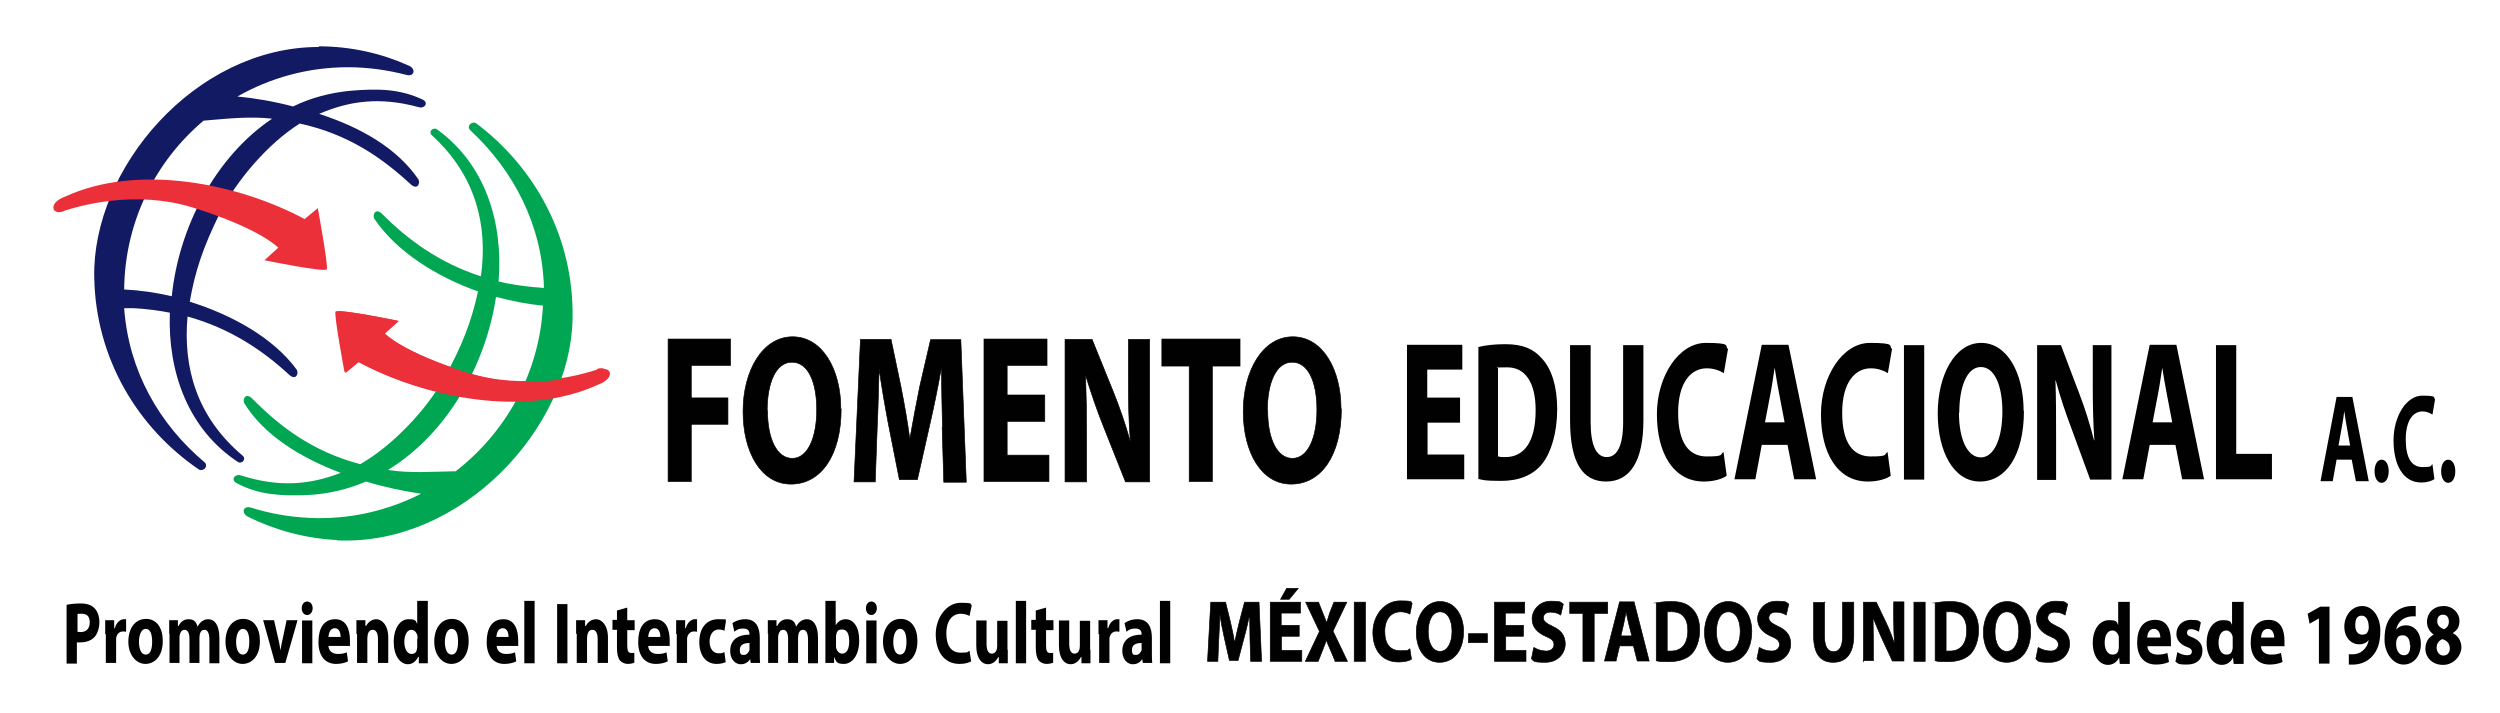 <?xml version="1.0" encoding="UTF-8"?> <svg xmlns="http://www.w3.org/2000/svg" id="Layer_1" version="1.1" viewBox="0 0 777.2 221.7"><defs><style> .st0 { fill: #00a651; } .st0, .st1, .st2 { fill-rule: evenodd; } .st3 { fill: #010101; } .st4 { isolation: isolate; } .st1 { fill: #111a63; } .st2 { fill: #eb303a; } .st5 { fill: none; stroke: #010101; stroke-miterlimit: 22.9; stroke-width: .2px; } </style></defs><path class="st2" d="M185.6,114.9c-4.2,1.4-21.9,6.7-40.1,1-20.8-6.5-26.1-12.3-26.1-12.3l4.2-3.9s-18.8-3.9-19.3-2.8,2.8,18.8,2.8,18.8l4-3.4c20.6,11,51.4,17.3,73.9,7,5.5-2,4.2-5.8.6-4.6"></path><g class="st4"><g class="st4"><path class="st3" d="M20.8,188c1-.2,2.4-.4,4.3-.4s3.4.5,4.3,1.5c.9.9,1.5,2.5,1.5,4.3s-.5,3.3-1.3,4.4c-1.1,1.3-2.7,1.9-4.6,1.9s-.8,0-1.1,0v6.6h-3.2v-18.2ZM24,196.4c.3,0,.6.1,1.1.1,1.7,0,2.8-1.1,2.8-3s-.9-2.7-2.5-2.7-1.1,0-1.3.2v5.4Z"></path></g></g><g class="st4"><g class="st4"><path class="st3" d="M32.7,197.2c0-2,0-3.2,0-4.4h2.8v2.5h.2c.5-1.9,1.8-2.8,2.8-2.8s.4,0,.7,0v3.9c-.2,0-.5-.1-.9-.1-1.2,0-2,.8-2.2,2.1,0,.3,0,.6,0,.9v6.8h-3.2v-9Z"></path></g></g><g class="st4"><g class="st4"><path class="st3" d="M50.6,199.3c0,4.9-2.7,7.1-5.4,7.1s-5.3-2.6-5.3-6.9,2.2-7.1,5.5-7.1,5.2,2.8,5.2,6.8ZM43.2,199.5c0,2.3.7,4,2.1,4s2-1.6,2-4-.6-4-2-4-2.1,2-2.1,4Z"></path><path class="st3" d="M52.6,197.1c0-1.7,0-3.1,0-4.3h2.7v1.8h.2c.4-.8,1.3-2.1,3.1-2.1s2.4.9,2.8,2.3h0c.4-.7.8-1.2,1.3-1.6.6-.4,1.2-.7,2-.7,2,0,3.5,1.8,3.5,5.8v7.9h-3.1v-7.3c0-1.9-.5-3.1-1.5-3.1s-1.3.7-1.5,1.4c0,.3-.1.7-.1,1.1v7.8h-3.1v-7.5c0-1.7-.5-2.8-1.5-2.8s-1.3.8-1.5,1.5c-.1.3-.1.7-.1,1v7.8h-3.1v-9.1Z"></path><path class="st3" d="M80.8,199.3c0,4.9-2.7,7.1-5.4,7.1s-5.3-2.6-5.3-6.9,2.2-7.1,5.5-7.1,5.2,2.8,5.2,6.8ZM73.4,199.5c0,2.3.7,4,2.1,4s2-1.6,2-4-.6-4-2-4-2.1,2-2.1,4Z"></path></g></g><g class="st4"><g class="st4"><path class="st3" d="M85.2,192.8l1.4,6.2c.3,1.1.4,2.2.6,3.2h0c.2-1.1.3-2.1.6-3.2l1.3-6.2h3.4l-3.8,13.3h-3.2l-3.7-13.3h3.5Z"></path><path class="st3" d="M97.2,189.1c0,1.1-.7,2.1-1.7,2.1s-1.7-.9-1.7-2.1c0-1.2.7-2.1,1.7-2.1s1.7.9,1.7,2.1ZM93.9,206.2v-13.3h3.2v13.3h-3.2Z"></path><path class="st3" d="M102.1,200.8c.1,1.7,1.4,2.5,2.9,2.5s2-.2,2.8-.5l.4,2.8c-1,.5-2.3.8-3.7.8-3.5,0-5.5-2.6-5.5-6.8s1.6-7.1,5.2-7.1,4.6,3.4,4.6,6.7,0,1.3-.1,1.6h-6.6ZM105.9,198c0-1-.3-2.7-1.8-2.7s-1.9,1.6-2,2.7h3.8Z"></path><path class="st3" d="M110.8,197.1c0-1.7,0-3.1,0-4.3h2.8v1.8h.2c.4-.8,1.5-2.1,3.2-2.1s3.7,1.8,3.7,5.7v7.9h-3.2v-7.4c0-1.7-.5-2.9-1.6-2.9s-1.4.8-1.6,1.6c0,.2-.1.7-.1,1v7.7h-3.2v-9.1Z"></path><path class="st3" d="M133,186.8v15.4c0,1.5,0,3.1,0,4h-2.8v-2h-.2c-.7,1.5-1.9,2.3-3.2,2.3-2.4,0-4.4-2.7-4.4-6.9,0-4.5,2.1-7.1,4.6-7.1s2.2.6,2.7,1.5h0v-7.2h3.2ZM129.8,198.5c0-.2,0-.5,0-.7-.2-1.1-.9-2-1.9-2-1.4,0-2.2,1.7-2.2,3.8s.9,3.7,2.2,3.7,1.7-.8,1.8-2c0-.3,0-.6,0-1v-1.7Z"></path><path class="st3" d="M145.7,199.3c0,4.9-2.7,7.1-5.4,7.1s-5.3-2.6-5.3-6.9,2.2-7.1,5.5-7.1,5.2,2.8,5.2,6.8ZM138.3,199.5c0,2.3.7,4,2.1,4s2-1.6,2-4-.6-4-2-4-2.1,2-2.1,4Z"></path><path class="st3" d="M154.4,200.8c.1,1.7,1.4,2.5,2.9,2.5s2-.2,2.8-.5l.4,2.8c-1,.5-2.3.8-3.7.8-3.5,0-5.5-2.6-5.5-6.8s1.6-7.1,5.2-7.1,4.6,3.4,4.6,6.7,0,1.3-.1,1.6h-6.6ZM158.1,198c0-1-.3-2.7-1.8-2.7s-1.9,1.6-2,2.7h3.8Z"></path><path class="st3" d="M163,186.8h3.2v19.4h-3.2v-19.4Z"></path><path class="st3" d="M176.4,187.8v18.4h-3.2v-18.4h3.2Z"></path><path class="st3" d="M179.1,197.1c0-1.7,0-3.1,0-4.3h2.8v1.8h.2c.4-.8,1.5-2.1,3.2-2.1s3.7,1.8,3.7,5.7v7.9h-3.2v-7.4c0-1.7-.5-2.9-1.6-2.9s-1.4.8-1.6,1.6c0,.2-.1.7-.1,1v7.7h-3.2v-9.1Z"></path></g></g><g class="st4"><g class="st4"><path class="st3" d="M195,189v3.8h2.3v3.1h-2.3v4.8c0,1.6.3,2.3,1.3,2.3s.7,0,.9-.1v3.1c-.4.2-1.2.4-2.1.4s-1.9-.5-2.4-1.1c-.6-.8-.9-2.1-.9-4v-5.5h-1.4v-3.1h1.4v-2.9l3.1-.9Z"></path></g></g><g class="st4"><g class="st4"><path class="st3" d="M201.5,200.8c.1,1.7,1.4,2.5,2.9,2.5s2-.2,2.8-.5l.4,2.8c-1,.5-2.3.8-3.7.8-3.5,0-5.5-2.6-5.5-6.8s1.6-7.1,5.2-7.1,4.6,3.4,4.6,6.7,0,1.3-.1,1.6h-6.6ZM205.3,198c0-1-.3-2.7-1.8-2.7s-1.9,1.6-2,2.7h3.8Z"></path><path class="st3" d="M210.2,197.2c0-2,0-3.2,0-4.4h2.8v2.5h.2c.5-1.9,1.8-2.8,2.8-2.8s.4,0,.7,0v3.9c-.2,0-.5-.1-.9-.1-1.2,0-2,.8-2.2,2.1,0,.3,0,.6,0,.9v6.8h-3.2v-9Z"></path></g></g><g class="st4"><g class="st4"><path class="st3" d="M225.7,205.8c-.6.3-1.6.6-2.9.6-3.3,0-5.4-2.6-5.4-6.8s2.1-7.1,5.9-7.1,1.8.2,2.4.5l-.5,3.1c-.4-.2-.9-.4-1.8-.4-1.7,0-2.8,1.6-2.8,3.7,0,2.5,1.3,3.7,2.8,3.7s1.3-.2,1.8-.4l.4,3.1Z"></path></g></g><g class="st4"><g class="st4"><path class="st3" d="M233.4,206.2l-.2-1.3h0c-.7,1.1-1.7,1.6-2.9,1.6-2.1,0-3.3-2-3.3-4.1,0-3.5,2.4-5.1,6-5.1v-.2c0-.7-.3-1.7-1.9-1.7s-2.2.5-2.8,1l-.6-2.7c.7-.5,2.1-1.2,4-1.2,3.4,0,4.5,2.6,4.5,5.8v4.6c0,1.3,0,2.5.1,3.2h-2.9ZM233,199.9c-1.7,0-3,.5-3,2.1s.5,1.6,1.3,1.6,1.4-.7,1.7-1.5c0-.2,0-.5,0-.7v-1.4Z"></path><path class="st3" d="M238.7,197.1c0-1.7,0-3.1,0-4.3h2.7v1.8h.2c.4-.8,1.3-2.1,3.1-2.1s2.4.9,2.8,2.3h0c.4-.7.8-1.2,1.3-1.6.6-.4,1.2-.7,2-.7,2,0,3.5,1.8,3.5,5.8v7.9h-3.1v-7.3c0-1.9-.5-3.1-1.5-3.1s-1.3.7-1.5,1.4c0,.3-.1.7-.1,1.1v7.8h-3.1v-7.5c0-1.7-.5-2.8-1.5-2.8s-1.3.8-1.5,1.5c-.1.3-.1.7-.1,1v7.8h-3.1v-9.1Z"></path><path class="st3" d="M256.6,206.2c0-.9,0-2.5,0-4v-15.4h3.2v7.6h0c.6-1.1,1.7-1.9,3.1-1.9,2.5,0,4.3,2.6,4.2,6.7,0,4.8-2.4,7.2-4.7,7.2s-2.4-.6-3.1-2.2h0v1.9h-2.8ZM259.9,200.5c0,.3,0,.5,0,.7.2,1.1.9,2,1.9,2,1.4,0,2.2-1.4,2.2-3.8s-.7-3.7-2.2-3.7-1.7.8-1.9,2c0,.2,0,.5,0,.8v2Z"></path><path class="st3" d="M272.6,189.1c0,1.1-.7,2.1-1.7,2.1s-1.7-.9-1.7-2.1c0-1.2.7-2.1,1.7-2.1s1.7.9,1.7,2.1ZM269.3,206.2v-13.3h3.2v13.3h-3.2Z"></path><path class="st3" d="M285.2,199.3c0,4.9-2.7,7.1-5.4,7.1s-5.3-2.6-5.3-6.9,2.2-7.1,5.5-7.1,5.2,2.8,5.2,6.8ZM277.7,199.5c0,2.3.7,4,2.1,4s2-1.6,2-4-.6-4-2-4-2.1,2-2.1,4Z"></path><path class="st3" d="M301.9,205.6c-.6.4-1.9.8-3.6.8-4.9,0-7.4-4-7.4-9.2s3.4-9.8,7.7-9.8,2.9.4,3.5.8l-.7,3.3c-.7-.4-1.6-.7-2.7-.7-2.5,0-4.5,2-4.5,6.1s1.7,6,4.5,6,2-.3,2.7-.6l.5,3.2Z"></path></g></g><g class="st4"><g class="st4"><path class="st3" d="M313.3,201.9c0,1.7,0,3.2,0,4.3h-2.8v-1.9h-.2c-.4.8-1.4,2.2-3.2,2.2s-3.6-1.7-3.6-5.8v-7.8h3.2v7.2c0,1.9.5,3.1,1.6,3.1s1.4-.8,1.6-1.4c0-.2.1-.6.1-.9v-7.9h3.2v9.1Z"></path><path class="st3" d="M315.8,186.8h3.2v19.4h-3.2v-19.4Z"></path><path class="st3" d="M325.2,189v3.8h2.3v3.1h-2.3v4.8c0,1.6.3,2.3,1.3,2.3s.7,0,.9-.1v3.1c-.4.2-1.2.4-2.1.4s-1.9-.5-2.4-1.1c-.6-.8-.9-2.1-.9-4v-5.5h-1.4v-3.1h1.4v-2.9l3.1-.9Z"></path><path class="st3" d="M339,201.9c0,1.7,0,3.2,0,4.3h-2.8v-1.9h-.2c-.4.8-1.4,2.2-3.2,2.2s-3.6-1.7-3.6-5.8v-7.8h3.2v7.2c0,1.9.5,3.1,1.6,3.1s1.4-.8,1.6-1.4c0-.2.1-.6.1-.9v-7.9h3.2v9.1Z"></path><path class="st3" d="M341.5,197.2c0-2,0-3.2,0-4.4h2.8v2.5h.2c.5-1.9,1.8-2.8,2.8-2.8s.4,0,.7,0v3.9c-.2,0-.5-.1-.9-.1-1.2,0-2,.8-2.2,2.1,0,.3,0,.6,0,.9v6.8h-3.2v-9Z"></path></g></g><g class="st4"><g class="st4"><path class="st3" d="M355.3,206.2l-.2-1.3h0c-.7,1.1-1.7,1.6-2.9,1.6-2.1,0-3.3-2-3.3-4.1,0-3.5,2.4-5.1,6-5.1v-.2c0-.7-.3-1.7-1.9-1.7s-2.2.5-2.8,1l-.6-2.7c.7-.5,2.1-1.2,4-1.2,3.4,0,4.5,2.6,4.5,5.8v4.6c0,1.3,0,2.5.1,3.2h-2.9ZM354.9,199.9c-1.7,0-3,.5-3,2.1s.5,1.6,1.3,1.6,1.4-.7,1.7-1.5c0-.2,0-.5,0-.7v-1.4Z"></path><path class="st3" d="M360.6,186.8h3.2v19.4h-3.2v-19.4Z"></path></g></g><g class="st4"><g class="st4"><path class="st3" d="M207.7,105.4h19.4v8.2h-12.2v10.1h11.4v8.2h-11.4v17.8h-7.2v-44.3Z"></path></g></g><g class="st4"><g class="st4"><path class="st5" d="M207.7,105.4h19.4v8.2h-12.2v10.1h11.4v8.2h-11.4v17.8h-7.2v-44.3Z"></path></g></g><g class="st4"><g class="st4"><path class="st3" d="M261.5,127.1c0,14.5-6.3,23.4-15.6,23.4s-14.9-9.9-14.9-22.6,6.1-23.2,15.4-23.2,15,10.2,15,22.4ZM238.6,127.7c0,8.7,2.9,14.8,7.7,14.8s7.6-6.4,7.6-15.1-2.7-14.8-7.7-14.8-7.7,6.4-7.7,15.1Z"></path></g></g><g class="st4"><g class="st4"><path class="st5" d="M261.5,127.1c0,14.5-6.3,23.4-15.6,23.4s-14.9-9.9-14.9-22.6,6.1-23.2,15.4-23.2,15,10.2,15,22.4ZM238.6,127.7c0,8.7,2.9,14.8,7.7,14.8s7.6-6.4,7.6-15.1-2.7-14.8-7.7-14.8-7.7,6.4-7.7,15.1Z"></path></g></g><g class="st4"><g class="st4"><path class="st3" d="M293,132.8c-.1-5.3-.3-11.8-.3-18.2h-.1c-1,5.7-2.3,12-3.5,17.2l-3.9,17.3h-5.6l-3.4-17.2c-1-5.2-2.1-11.5-2.9-17.3h0c-.2,6-.3,12.8-.6,18.4l-.6,16.8h-6.6l2-44.3h9.5l3.1,14.8c1,5.1,2,10.7,2.7,15.9h.1c.9-5.1,2-11,3-15.9l3.4-14.7h9.4l1.7,44.3h-7l-.5-17Z"></path></g></g><g class="st4"><g class="st4"><path class="st5" d="M293,132.8c-.1-5.3-.3-11.8-.3-18.2h-.1c-1,5.7-2.3,12-3.5,17.2l-3.9,17.3h-5.6l-3.4-17.2c-1-5.2-2.1-11.5-2.9-17.3h0c-.2,6-.3,12.8-.6,18.4l-.6,16.8h-6.6l2-44.3h9.5l3.1,14.8c1,5.1,2,10.7,2.7,15.9h.1c.9-5.1,2-11,3-15.9l3.4-14.7h9.4l1.7,44.3h-7l-.5-17Z"></path></g></g><g class="st4"><g class="st4"><path class="st3" d="M324.8,131h-11.7v10.5h13v8.2h-20.2v-44.3h19.6v8.2h-12.4v9.2h11.7v8.2Z"></path></g></g><g class="st4"><g class="st4"><path class="st5" d="M324.8,131h-11.7v10.5h13v8.2h-20.2v-44.3h19.6v8.2h-12.4v9.2h11.7v8.2Z"></path></g></g><g class="st4"><g class="st4"><path class="st3" d="M331.1,149.8v-44.3h8.4l6.6,16.3c1.9,4.7,3.8,10.2,5.2,15.2h.1c-.5-5.9-.6-11.8-.6-18.5v-13h6.6v44.3h-7.5l-6.8-17.1c-1.9-4.7-3.9-10.5-5.5-15.7h-.1c.2,5.9.3,12.2.3,19.4v13.4h-6.6Z"></path></g></g><g class="st4"><g class="st4"><path class="st5" d="M331.1,149.8v-44.3h8.4l6.6,16.3c1.9,4.7,3.8,10.2,5.2,15.2h.1c-.5-5.9-.6-11.8-.6-18.5v-13h6.6v44.3h-7.5l-6.8-17.1c-1.9-4.7-3.9-10.5-5.5-15.7h-.1c.2,5.9.3,12.2.3,19.4v13.4h-6.6Z"></path></g></g><g class="st4"><g class="st4"><path class="st3" d="M369.7,113.8h-8.5v-8.4h24.3v8.4h-8.6v35.9h-7.2v-35.9Z"></path></g></g><g class="st4"><g class="st4"><path class="st5" d="M369.7,113.8h-8.5v-8.4h24.3v8.4h-8.6v35.9h-7.2v-35.9Z"></path></g></g><g class="st4"><g class="st4"><path class="st3" d="M417,127.1c0,14.5-6.3,23.4-15.6,23.4s-14.9-9.9-14.9-22.6,6.1-23.2,15.4-23.2,15,10.2,15,22.4ZM394.1,127.7c0,8.7,2.9,14.8,7.7,14.8s7.6-6.4,7.6-15.1-2.7-14.8-7.7-14.8-7.7,6.4-7.7,15.1Z"></path></g></g><g class="st4"><g class="st4"><path class="st5" d="M417,127.1c0,14.5-6.3,23.4-15.6,23.4s-14.9-9.9-14.9-22.6,6.1-23.2,15.4-23.2,15,10.2,15,22.4ZM394.1,127.7c0,8.7,2.9,14.8,7.7,14.8s7.6-6.4,7.6-15.1-2.7-14.8-7.7-14.8-7.7,6.4-7.7,15.1Z"></path></g></g><g class="st4"><g class="st4"><path class="st3" d="M454,131.4h-10.2v9.9h11.4v7.7h-17.8v-41.8h17.2v7.7h-10.9v8.7h10.2v7.7Z"></path><path class="st3" d="M459.5,107.9c2.3-.6,5.3-.9,8.5-.9,5.3,0,8.7,1.4,11.4,4.5,2.9,3.2,4.7,8.4,4.7,15.7s-1.9,13.5-4.6,16.9c-2.9,3.7-7.4,5.4-12.8,5.4s-5.6-.3-7.1-.6v-41ZM465.8,141.9c.5.2,1.4.2,2.2.2,5.7,0,9.4-4.6,9.4-14.6,0-8.7-3.3-13.3-8.8-13.3s-2.3.2-2.9.4v27.3Z"></path><path class="st3" d="M494.5,107.3v24c0,7.2,1.8,10.8,5,10.8s5.1-3.5,5.1-10.8v-24h6.3v23.4c0,12.9-4.3,19-11.6,19s-11.2-5.8-11.2-19.1v-23.3h6.3Z"></path><path class="st3" d="M536.8,147.9c-1.2.9-3.8,1.8-7.1,1.8-9.6,0-14.6-9-14.6-20.9s6.8-22.2,15.2-22.2,5.7,1,6.9,1.9l-1.3,7.5c-1.3-.8-3.1-1.5-5.3-1.5-5,0-8.9,4.5-8.9,13.8s3.3,13.6,8.9,13.6,4-.6,5.2-1.4l1,7.4Z"></path></g></g><g class="st4"><g class="st4"><path class="st3" d="M547.7,138.3l-2,10.7h-6.5l8.5-41.8h8.3l8.6,41.8h-6.8l-2.1-10.7h-8ZM554.8,131.3l-1.7-8.9c-.5-2.5-1-5.6-1.4-8.1h0c-.4,2.5-.8,5.6-1.3,8.1l-1.7,8.9h6.2Z"></path></g></g><g class="st4"><g class="st4"><path class="st3" d="M587.8,147.9c-1.2.9-3.8,1.8-7.1,1.8-9.6,0-14.6-9-14.6-20.9s6.8-22.2,15.2-22.2,5.7,1,6.9,1.9l-1.3,7.5c-1.3-.8-3.1-1.5-5.3-1.5-5,0-8.9,4.5-8.9,13.8s3.3,13.6,8.9,13.6,4-.6,5.2-1.4l1,7.4Z"></path><path class="st3" d="M598.2,107.3v41.8h-6.3v-41.8h6.3Z"></path><path class="st3" d="M629.2,127.7c0,13.7-5.5,22-13.7,22s-13.1-9.4-13.1-21.2,5.3-21.9,13.5-21.9,13.2,9.6,13.2,21.1ZM609,128.3c0,8.2,2.6,13.9,6.8,13.9s6.7-6.1,6.7-14.2-2.4-13.9-6.7-13.9-6.7,6.1-6.7,14.2Z"></path><path class="st3" d="M633.3,149.1v-41.8h7.4l5.8,15.3c1.7,4.4,3.3,9.6,4.5,14.3h.1c-.4-5.5-.5-11.2-.5-17.4v-12.2h5.8v41.8h-6.6l-5.9-16.1c-1.7-4.5-3.5-9.8-4.8-14.7h-.1c.2,5.6.2,11.5.2,18.3v12.6h-5.8Z"></path><path class="st3" d="M668.3,138.3l-2,10.7h-6.5l8.5-41.8h8.3l8.6,41.8h-6.8l-2.1-10.7h-8ZM675.3,131.3l-1.7-8.9c-.5-2.5-1-5.6-1.4-8.1h0c-.4,2.5-.8,5.6-1.3,8.1l-1.7,8.9h6.2Z"></path><path class="st3" d="M688.9,107.3h6.3v33.8h11.1v7.9h-17.4v-41.8Z"></path></g></g><g class="st4"><g class="st4"><path class="st3" d="M726.4,142.9l-1.2,6.7h-3.8l5-26.2h4.9l5.1,26.2h-4l-1.3-6.7h-4.7ZM730.6,138.5l-1-5.6c-.3-1.6-.6-3.5-.8-5.1h0c-.2,1.6-.5,3.5-.8,5.1l-1,5.6h3.6Z"></path><path class="st3" d="M738.2,146.5c0-2.1.9-3.6,2.2-3.6s2.2,1.5,2.2,3.6-.9,3.6-2.2,3.6-2.2-1.5-2.2-3.6Z"></path><path class="st3" d="M756.9,148.9c-.7.5-2.2,1.1-4.2,1.1-5.7,0-8.6-5.6-8.6-13.1s4-13.9,8.9-13.9,3.4.6,4,1.2l-.8,4.7c-.8-.5-1.8-1-3.1-1-2.9,0-5.2,2.8-5.2,8.7s1.9,8.6,5.2,8.6,2.4-.4,3.1-.9l.6,4.6Z"></path><path class="st3" d="M758.9,146.5c0-2.1.9-3.6,2.2-3.6s2.2,1.5,2.2,3.6-.9,3.6-2.2,3.6-2.2-1.5-2.2-3.6Z"></path></g></g><path class="st1" d="M63.3,37.5c-15,12.6-24.5,31.5-24.7,52.5,4.6.2,9.7.9,14.8,2.1,2.2-21.5,13.6-43.4,31.2-55.2-7.1-.8-14,0-21.2.6M99.1,14.4c10,0,19.6,2.2,28.2,6.1,2.1,1.1,1.4,3.4-.9,2.8-5.8-1.5-11.9-2.4-18.2-2.4-12.5,0-24.2,3.3-34.4,9.1,5.3.5,11.3,1.5,17.3,3.1,5.5-2.7,11.6-4.3,18-4.9,8.4-.7,15.2-.6,22.4,2.8,1.8,1,.5,2.9-1.4,2.3-12.1-3.3-21.6-1.9-30.9,2.1,13,4.2,24.3,10.7,30.9,20.4.6,1.2-.3,3.3-2.3,1.6-9.2-8.5-19.6-15.7-34.6-19-9.9,6.2-19.7,17.7-24.9,28-5.1,10.3-7.7,18-9.3,27.4,13.2,4.1,26.1,11.3,33.3,21.2.6,1.2-.3,3.3-2.3,1.6-8.3-7.7-18.6-14.6-31.7-18.2-1.4,15.7,2.7,31.2,17.3,43.4.9,1.1-.4,2.4-1.5,1.9-15.5-10.1-22-27.9-21.3-46.5-3.6-.7-7.4-1.2-11.4-1.4h-2.8c1.4,19.5,10.9,36.1,25.1,48,1.1,1.3-.5,2.8-1.8,2.2-19-12.9-32.1-34.4-32.6-59.6-.8-33.9,31.3-71.8,69.8-71.8v-.3Z"></path><path class="st2" d="M19.8,65.6c4.2-1.4,22-6.8,40.4-1,21,6.6,26.3,12.4,26.3,12.4l-4.3,3.9s19,3.9,19.4,2.8c.5-1.1-2.8-19-2.8-19l-4.1,3.4c-20.7-11.1-51.8-17.4-74.4-7-5.5,2-4.2,5.9-.6,4.6"></path><path class="st0" d="M141.8,146.4c15.4-12,25.9-30.3,27-51.4-4.6-.4-9.7-1.4-14.6-2.7-3.2,21.4-15.4,42.7-33.6,53.8,7,1.1,14,.5,21.2.4M104.9,167.9c-10-.5-19.5-3.1-27.9-7.3-2.1-1.2-1.4-3.5,1-2.8,5.7,1.8,11.8,2.9,18.1,3.2,12.5.6,24.3-2.2,34.8-7.5-5.3-.8-11.2-2-17.1-3.8-5.6,2.4-11.8,3.9-18.2,4.2-8.4.3-15.2,0-22.2-3.8-1.7-1-.4-2.9,1.5-2.3,11.9,3.8,21.5,2.9,31-.8-12.7-4.8-23.9-11.8-30-21.7-.5-1.2.4-3.3,2.4-1.5,8.8,8.9,18.9,16.6,33.7,20.5,10.1-5.8,20.5-16.8,26.1-26.8,5.6-10,8.5-17.7,10.5-26.9-13-4.6-25.5-12.5-32.3-22.7-.5-1.2.4-3.3,2.4-1.5,8,8.1,18,15.4,30.8,19.5,2.2-15.6-1.4-31.3-15.4-44-.9-1.1.5-2.3,1.6-1.8,15.1,10.8,20.8,28.9,19.3,47.4,3.6.9,7.3,1.4,11.3,1.8,1,0,1.9.2,2.8.2-.5-19.5-9.4-36.5-23-49.1-1.1-1.3.6-2.8,1.9-2.1,18.4,13.8,30.5,35.7,30,60.9-.7,33.9-34.4,70.4-73,68.8l-.2.2Z"></path><path class="st2" d="M186.4,115.1c-4.2,1.4-22,6.8-40.4,1-21-6.6-26.3-12.4-26.3-12.4l4.3-3.9s-19-3.9-19.4-2.8c-.5,1.1,2.8,19,2.8,19l4.1-3.4c20.7,11.1,51.8,17.4,74.4,7,5.5-2,4.2-5.9.6-4.6"></path><g class="st4"><g class="st4"><path class="st3" d="M388.6,198.5c0-2.2-.1-4.9-.1-7.5h0c-.5,2.3-1.1,5-1.7,7.1l-1.9,7.2h-2.7l-1.6-7.1c-.5-2.2-1-4.8-1.4-7.2h0c0,2.5-.2,5.3-.3,7.6l-.3,7h-3.2l1-18.4h4.6l1.5,6.1c.5,2.1,1,4.4,1.3,6.6h0c.4-2.1,1-4.5,1.5-6.6l1.6-6.1h4.5l.8,18.4h-3.4l-.2-7Z"></path></g></g><g class="st4"><g class="st4"><path class="st5" d="M388.6,198.5c0-2.2-.1-4.9-.1-7.5h0c-.5,2.3-1.1,5-1.7,7.1l-1.9,7.2h-2.7l-1.6-7.1c-.5-2.2-1-4.8-1.4-7.2h0c0,2.5-.2,5.3-.3,7.6l-.3,7h-3.2l1-18.4h4.6l1.5,6.1c.5,2.1,1,4.4,1.3,6.6h0c.4-2.1,1-4.5,1.5-6.6l1.6-6.1h4.5l.8,18.4h-3.4l-.2-7Z"></path></g></g><g class="st4"><g class="st4"><path class="st3" d="M404,197.8h-5.6v4.4h6.3v3.4h-9.8v-18.4h9.4v3.4h-6v3.8h5.6v3.4ZM403.6,182.9l-2.8,3.4h-2.7l1.9-3.4h3.6Z"></path></g></g><g class="st4"><g class="st4"><path class="st5" d="M404,197.8h-5.6v4.4h6.3v3.4h-9.8v-18.4h9.4v3.4h-6v3.8h5.6v3.4ZM403.6,182.9l-2.8,3.4h-2.7l1.9-3.4h3.6Z"></path></g></g><g class="st4"><g class="st4"><path class="st3" d="M415.1,205.6l-1.4-3.3c-.6-1.3-.9-2.2-1.4-3.3h0c-.3,1.1-.7,2-1.2,3.3l-1.3,3.3h-4l4.4-9.3-4.3-9.1h4l1.3,3.3c.5,1.1.8,2,1.2,3.1h0c.4-1.2.7-2,1-3.1l1.3-3.3h4l-4.3,9,4.5,9.4h-4Z"></path></g></g><g class="st4"><g class="st4"><path class="st5" d="M415.1,205.6l-1.4-3.3c-.6-1.3-.9-2.2-1.4-3.3h0c-.3,1.1-.7,2-1.2,3.3l-1.3,3.3h-4l4.4-9.3-4.3-9.1h4l1.3,3.3c.5,1.1.8,2,1.2,3.1h0c.4-1.2.7-2,1-3.1l1.3-3.3h4l-4.3,9,4.5,9.4h-4Z"></path></g></g><g class="st4"><g class="st4"><path class="st3" d="M424.5,187.2v18.4h-3.5v-18.4h3.5Z"></path></g></g><g class="st4"><g class="st4"><path class="st5" d="M424.5,187.2v18.4h-3.5v-18.4h3.5Z"></path></g></g><g class="st4"><g class="st4"><path class="st3" d="M438.7,205c-.6.4-2.1.8-3.9.8-5.3,0-8-3.9-8-9.2s3.7-9.8,8.4-9.8,3.2.4,3.8.8l-.7,3.3c-.7-.4-1.7-.7-2.9-.7-2.7,0-4.9,2-4.9,6.1s1.8,6,4.9,6,2.2-.3,2.9-.6l.5,3.2Z"></path></g></g><g class="st4"><g class="st4"><path class="st5" d="M438.7,205c-.6.4-2.1.8-3.9.8-5.3,0-8-3.9-8-9.2s3.7-9.8,8.4-9.8,3.2.4,3.8.8l-.7,3.3c-.7-.4-1.7-.7-2.9-.7-2.7,0-4.9,2-4.9,6.1s1.8,6,4.9,6,2.2-.3,2.9-.6l.5,3.2Z"></path></g></g><g class="st4"><g class="st4"><path class="st3" d="M455,196.2c0,6-3,9.7-7.5,9.7s-7.2-4.1-7.2-9.3,2.9-9.6,7.4-9.6,7.3,4.2,7.3,9.3ZM444,196.4c0,3.6,1.4,6.1,3.7,6.1s3.7-2.7,3.7-6.2-1.3-6.1-3.7-6.1-3.7,2.7-3.7,6.2Z"></path></g></g><g class="st4"><g class="st4"><path class="st5" d="M455,196.2c0,6-3,9.7-7.5,9.7s-7.2-4.1-7.2-9.3,2.9-9.6,7.4-9.6,7.3,4.2,7.3,9.3ZM444,196.4c0,3.6,1.4,6.1,3.7,6.1s3.7-2.7,3.7-6.2-1.3-6.1-3.7-6.1-3.7,2.7-3.7,6.2Z"></path></g></g><g class="st4"><g class="st4"><path class="st3" d="M462.4,197v2.8h-5.9v-2.8h5.9Z"></path></g></g><g class="st4"><g class="st4"><path class="st5" d="M462.4,197v2.8h-5.9v-2.8h5.9Z"></path></g></g><g class="st4"><g class="st4"><path class="st3" d="M473.7,197.8h-5.6v4.4h6.3v3.4h-9.8v-18.4h9.4v3.4h-6v3.8h5.6v3.4Z"></path></g></g><g class="st4"><g class="st4"><path class="st5" d="M473.7,197.8h-5.6v4.4h6.3v3.4h-9.8v-18.4h9.4v3.4h-6v3.8h5.6v3.4Z"></path></g></g><g class="st4"><g class="st4"><path class="st3" d="M476.9,201.3c.9.6,2.4,1.1,3.8,1.1s2.4-.8,2.4-2-.7-1.8-2.6-2.6c-2.5-1.1-4.2-2.8-4.2-5.4s2.2-5.5,5.8-5.5,3,.4,3.9.9l-.8,3.4c-.6-.4-1.7-.9-3.2-.9s-2.2.8-2.2,1.8.9,1.7,2.8,2.6c2.7,1.2,4,2.9,4,5.5s-2,5.7-6.2,5.7-3.5-.5-4.3-1.1l.7-3.4Z"></path></g></g><g class="st4"><g class="st4"><path class="st5" d="M476.9,201.3c.9.6,2.4,1.1,3.8,1.1s2.4-.8,2.4-2-.7-1.8-2.6-2.6c-2.5-1.1-4.2-2.8-4.2-5.4s2.2-5.5,5.8-5.5,3,.4,3.9.9l-.8,3.4c-.6-.4-1.7-.9-3.2-.9s-2.2.8-2.2,1.8.9,1.7,2.8,2.6c2.7,1.2,4,2.9,4,5.5s-2,5.7-6.2,5.7-3.5-.5-4.3-1.1l.7-3.4Z"></path></g></g><g class="st4"><g class="st4"><path class="st3" d="M492.1,190.7h-4.1v-3.5h11.8v3.5h-4.2v14.9h-3.5v-14.9Z"></path></g></g><g class="st4"><g class="st4"><path class="st5" d="M492.1,190.7h-4.1v-3.5h11.8v3.5h-4.2v14.9h-3.5v-14.9Z"></path></g></g><g class="st4"><g class="st4"><path class="st3" d="M503.5,200.8l-1.1,4.7h-3.6l4.7-18.4h4.5l4.7,18.4h-3.7l-1.2-4.7h-4.4ZM507.3,197.7l-1-3.9c-.3-1.1-.5-2.5-.8-3.5h0c-.2,1.1-.5,2.5-.7,3.5l-.9,3.9h3.4Z"></path></g></g><g class="st4"><g class="st4"><path class="st5" d="M503.5,200.8l-1.1,4.7h-3.6l4.7-18.4h4.5l4.7,18.4h-3.7l-1.2-4.7h-4.4ZM507.3,197.7l-1-3.9c-.3-1.1-.5-2.5-.8-3.5h0c-.2,1.1-.5,2.5-.7,3.5l-.9,3.9h3.4Z"></path></g></g><g class="st4"><g class="st4"><path class="st3" d="M514.8,187.4c1.3-.2,2.9-.4,4.7-.4,2.9,0,4.8.6,6.3,2,1.6,1.4,2.6,3.7,2.6,6.9s-1.1,5.9-2.5,7.4c-1.6,1.6-4.1,2.4-7.1,2.4s-3.1-.1-3.9-.3v-18ZM518.3,202.4c.3,0,.8,0,1.2,0,3.1,0,5.2-2,5.2-6.4,0-3.8-1.8-5.8-4.8-5.8s-1.3,0-1.6.2v12Z"></path></g></g><g class="st4"><g class="st4"><path class="st5" d="M514.8,187.4c1.3-.2,2.9-.4,4.7-.4,2.9,0,4.8.6,6.3,2,1.6,1.4,2.6,3.7,2.6,6.9s-1.1,5.9-2.5,7.4c-1.6,1.6-4.1,2.4-7.1,2.4s-3.1-.1-3.9-.3v-18ZM518.3,202.4c.3,0,.8,0,1.2,0,3.1,0,5.2-2,5.2-6.4,0-3.8-1.8-5.8-4.8-5.8s-1.3,0-1.6.2v12Z"></path></g></g><g class="st4"><g class="st4"><path class="st3" d="M544.6,196.2c0,6-3,9.7-7.5,9.7s-7.2-4.1-7.2-9.3,2.9-9.6,7.4-9.6,7.3,4.2,7.3,9.3ZM533.6,196.4c0,3.6,1.4,6.1,3.7,6.1s3.7-2.7,3.7-6.2-1.3-6.1-3.7-6.1-3.7,2.7-3.7,6.2Z"></path></g></g><g class="st4"><g class="st4"><path class="st5" d="M544.6,196.2c0,6-3,9.7-7.5,9.7s-7.2-4.1-7.2-9.3,2.9-9.6,7.4-9.6,7.3,4.2,7.3,9.3ZM533.6,196.4c0,3.6,1.4,6.1,3.7,6.1s3.7-2.7,3.7-6.2-1.3-6.1-3.7-6.1-3.7,2.7-3.7,6.2Z"></path></g></g><g class="st4"><g class="st4"><path class="st3" d="M547,201.3c.9.6,2.4,1.1,3.8,1.1s2.4-.8,2.4-2-.7-1.8-2.6-2.6c-2.5-1.1-4.2-2.8-4.2-5.4s2.2-5.5,5.8-5.5,3,.4,3.9.9l-.8,3.4c-.6-.4-1.7-.9-3.2-.9s-2.2.8-2.2,1.8.9,1.7,2.8,2.6c2.7,1.2,4,2.9,4,5.5s-2,5.7-6.2,5.7-3.5-.5-4.3-1.1l.7-3.4Z"></path></g></g><g class="st4"><g class="st4"><path class="st5" d="M547,201.3c.9.6,2.4,1.1,3.8,1.1s2.4-.8,2.4-2-.7-1.8-2.6-2.6c-2.5-1.1-4.2-2.8-4.2-5.4s2.2-5.5,5.8-5.5,3,.4,3.9.9l-.8,3.4c-.6-.4-1.7-.9-3.2-.9s-2.2.8-2.2,1.8.9,1.7,2.8,2.6c2.7,1.2,4,2.9,4,5.5s-2,5.7-6.2,5.7-3.5-.5-4.3-1.1l.7-3.4Z"></path></g></g><g class="st4"><g class="st4"><path class="st3" d="M567.2,187.2v10.6c0,3.2,1,4.8,2.8,4.8s2.8-1.5,2.8-4.8v-10.6h3.5v10.3c0,5.7-2.4,8.4-6.4,8.4s-6.1-2.6-6.1-8.4v-10.2h3.5Z"></path></g></g><g class="st4"><g class="st4"><path class="st5" d="M567.2,187.2v10.6c0,3.2,1,4.8,2.8,4.8s2.8-1.5,2.8-4.8v-10.6h3.5v10.3c0,5.7-2.4,8.4-6.4,8.4s-6.1-2.6-6.1-8.4v-10.2h3.5Z"></path></g></g><g class="st4"><g class="st4"><path class="st3" d="M579.3,205.6v-18.4h4l3.2,6.7c.9,1.9,1.8,4.2,2.5,6.3h0c-.2-2.4-.3-4.9-.3-7.7v-5.4h3.2v18.4h-3.6l-3.3-7.1c-.9-2-1.9-4.3-2.7-6.5h0c0,2.5.1,5,.1,8v5.5h-3.2Z"></path></g></g><g class="st4"><g class="st4"><path class="st5" d="M579.3,205.6v-18.4h4l3.2,6.7c.9,1.9,1.8,4.2,2.5,6.3h0c-.2-2.4-.3-4.9-.3-7.7v-5.4h3.2v18.4h-3.6l-3.3-7.1c-.9-2-1.9-4.3-2.7-6.5h0c0,2.5.1,5,.1,8v5.5h-3.2Z"></path></g></g><g class="st4"><g class="st4"><path class="st3" d="M598.5,187.2v18.4h-3.5v-18.4h3.5Z"></path></g></g><g class="st4"><g class="st4"><path class="st5" d="M598.5,187.2v18.4h-3.5v-18.4h3.5Z"></path></g></g><g class="st4"><g class="st4"><path class="st3" d="M601.5,187.4c1.3-.2,2.9-.4,4.7-.4,2.9,0,4.8.6,6.3,2,1.6,1.4,2.6,3.7,2.6,6.9s-1.1,5.9-2.5,7.4c-1.6,1.6-4.1,2.4-7.1,2.4s-3.1-.1-3.9-.3v-18ZM605,202.4c.3,0,.8,0,1.2,0,3.1,0,5.2-2,5.2-6.4,0-3.8-1.8-5.8-4.8-5.8s-1.3,0-1.6.2v12Z"></path></g></g><g class="st4"><g class="st4"><path class="st5" d="M601.5,187.4c1.3-.2,2.9-.4,4.7-.4,2.9,0,4.8.6,6.3,2,1.6,1.4,2.6,3.7,2.6,6.9s-1.1,5.9-2.5,7.4c-1.6,1.6-4.1,2.4-7.1,2.4s-3.1-.1-3.9-.3v-18ZM605,202.4c.3,0,.8,0,1.2,0,3.1,0,5.2-2,5.2-6.4,0-3.8-1.8-5.8-4.8-5.8s-1.3,0-1.6.2v12Z"></path></g></g><g class="st4"><g class="st4"><path class="st3" d="M631.3,196.2c0,6-3,9.7-7.5,9.7s-7.2-4.1-7.2-9.3,2.9-9.6,7.4-9.6,7.3,4.2,7.3,9.3ZM620.2,196.4c0,3.6,1.4,6.1,3.7,6.1s3.7-2.7,3.7-6.2-1.3-6.1-3.7-6.1-3.7,2.7-3.7,6.2Z"></path></g></g><g class="st4"><g class="st4"><path class="st5" d="M631.3,196.2c0,6-3,9.7-7.5,9.7s-7.2-4.1-7.2-9.3,2.9-9.6,7.4-9.6,7.3,4.2,7.3,9.3ZM620.2,196.4c0,3.6,1.4,6.1,3.7,6.1s3.7-2.7,3.7-6.2-1.3-6.1-3.7-6.1-3.7,2.7-3.7,6.2Z"></path></g></g><g class="st4"><g class="st4"><path class="st3" d="M633.7,201.3c.9.6,2.4,1.1,3.8,1.1s2.4-.8,2.4-2-.7-1.8-2.6-2.6c-2.5-1.1-4.2-2.8-4.2-5.4s2.2-5.5,5.8-5.5,3,.4,3.9.9l-.8,3.4c-.6-.4-1.7-.9-3.2-.9s-2.2.8-2.2,1.8.9,1.7,2.8,2.6c2.7,1.2,4,2.9,4,5.5s-2,5.7-6.2,5.7-3.5-.5-4.3-1.1l.7-3.4Z"></path></g></g><g class="st4"><g class="st4"><path class="st5" d="M633.7,201.3c.9.6,2.4,1.1,3.8,1.1s2.4-.8,2.4-2-.7-1.8-2.6-2.6c-2.5-1.1-4.2-2.8-4.2-5.4s2.2-5.5,5.8-5.5,3,.4,3.9.9l-.8,3.4c-.6-.4-1.7-.9-3.2-.9s-2.2.8-2.2,1.8.9,1.7,2.8,2.6c2.7,1.2,4,2.9,4,5.5s-2,5.7-6.2,5.7-3.5-.5-4.3-1.1l.7-3.4Z"></path></g></g><g class="st4"><g class="st4"><path class="st3" d="M662.1,187v15.4c0,1.5,0,3.1,0,4h-3.1l-.2-2h0c-.7,1.5-2,2.3-3.5,2.3-2.6,0-4.7-2.7-4.7-6.8,0-4.5,2.3-7.1,5-7.1s2.4.6,2.9,1.5h0v-7.2h3.5ZM658.7,198.7c0-.2,0-.5,0-.7-.2-1.1-1-2-2-2-1.6,0-2.4,1.7-2.4,3.8s.9,3.7,2.4,3.7,1.8-.8,2-2c0-.3,0-.6,0-1v-1.7Z"></path><path class="st3" d="M667.6,201c.1,1.7,1.5,2.5,3.1,2.5s2.1-.2,3.1-.5l.5,2.8c-1.1.5-2.5.8-4,.8-3.8,0-5.9-2.6-5.9-6.8s1.7-7.1,5.6-7.1,4.9,3.3,4.9,6.6,0,1.3-.1,1.6h-7.2ZM671.6,198.2c0-1-.4-2.7-2-2.7s-2,1.6-2.1,2.7h4.1Z"></path><path class="st3" d="M676.9,202.7c.6.5,2,1,3,1s1.5-.4,1.5-1.1-.3-1-1.6-1.5c-2.3-.9-3.2-2.4-3.2-4,0-2.5,1.8-4.4,4.5-4.4s2.5.4,3.1.8l-.6,2.9c-.5-.3-1.5-.8-2.4-.8s-1.3.4-1.3,1.1.4,1,1.8,1.5c2.1.9,3,2.2,3,4.1,0,2.5-1.6,4.3-4.8,4.3s-2.7-.4-3.6-.9l.6-3Z"></path><path class="st3" d="M697.5,187v15.4c0,1.5,0,3.1,0,4h-3.1l-.2-2h0c-.7,1.5-2,2.3-3.5,2.3-2.6,0-4.7-2.7-4.7-6.8,0-4.5,2.3-7.1,5-7.1s2.4.6,2.9,1.5h0v-7.2h3.5ZM694.1,198.7c0-.2,0-.5,0-.7-.2-1.1-1-2-2-2-1.6,0-2.4,1.7-2.4,3.8s.9,3.7,2.4,3.7,1.8-.8,2-2c0-.3,0-.6,0-1v-1.7Z"></path><path class="st3" d="M702.9,201c.1,1.7,1.5,2.5,3.1,2.5s2.1-.2,3.1-.5l.5,2.8c-1.1.5-2.5.8-4,.8-3.8,0-5.9-2.6-5.9-6.8s1.7-7.1,5.6-7.1,4.9,3.3,4.9,6.6,0,1.3-.1,1.6h-7.2ZM707,198.2c0-1-.4-2.7-2-2.7s-2,1.6-2.1,2.7h4.1Z"></path><path class="st3" d="M720.8,192.3h0l-2.8,1.6-.6-3.1,3.9-2.2h2.9v17.7h-3.3v-14Z"></path><path class="st3" d="M730.1,203.4c.4,0,.8,0,1.5,0,1,0,2.1-.4,2.9-1.1,1-.8,1.6-1.9,1.9-3.3h0c-.7.8-1.6,1.3-3,1.3-2.5,0-4.6-2.1-4.6-5.5s2.3-6.4,5.6-6.4,5.6,3.5,5.6,7.6-1,6.4-2.6,8.1c-1.4,1.5-3.3,2.4-5.6,2.5-.6,0-1.2,0-1.6,0v-3.2ZM732.2,194.5c0,1.5.7,2.8,2.1,2.8s1.6-.5,1.9-1.2c.1-.2.2-.5.2-1,0-1.9-.6-3.7-2.2-3.7s-2,1.3-2,3.1Z"></path><path class="st3" d="M751,191.6c-.4,0-.8,0-1.3,0-3.1.3-4.4,2.2-4.8,4.2h0c.7-.9,1.7-1.4,3.1-1.4,2.5,0,4.6,2.1,4.6,5.8s-2.2,6.4-5.4,6.4-5.9-3.5-5.9-7.7,1-6.1,2.6-7.9c1.5-1.6,3.4-2.5,5.7-2.6.6,0,1,0,1.4,0v3.2ZM749.2,200.5c0-1.6-.7-3-2.2-3s-1.7.7-2,1.6c0,.2-.1.5-.1,1,0,1.9.8,3.6,2.4,3.6s2-1.3,2-3.1Z"></path><path class="st3" d="M754,201.7c0-2.1,1-3.6,2.6-4.4h0c-1.4-1-2.1-2.4-2.1-3.9,0-3,2.2-5,5.2-5s4.9,2.4,4.9,4.5-.7,3-2.1,3.9h0c1.4.7,2.7,2.2,2.7,4.5s-2.2,5.4-5.7,5.4-5.5-2.5-5.5-4.9ZM761.6,201.6c0-1.6-1-2.5-2.3-2.9-1.1.4-1.8,1.4-1.8,2.6,0,1.3.8,2.5,2.1,2.5s2-1,2-2.2ZM757.7,193.2c0,1.2.9,2,2.1,2.4.8-.3,1.5-1.1,1.5-2.3s-.5-2.2-1.8-2.2-1.8.9-1.8,2Z"></path></g></g></svg> 